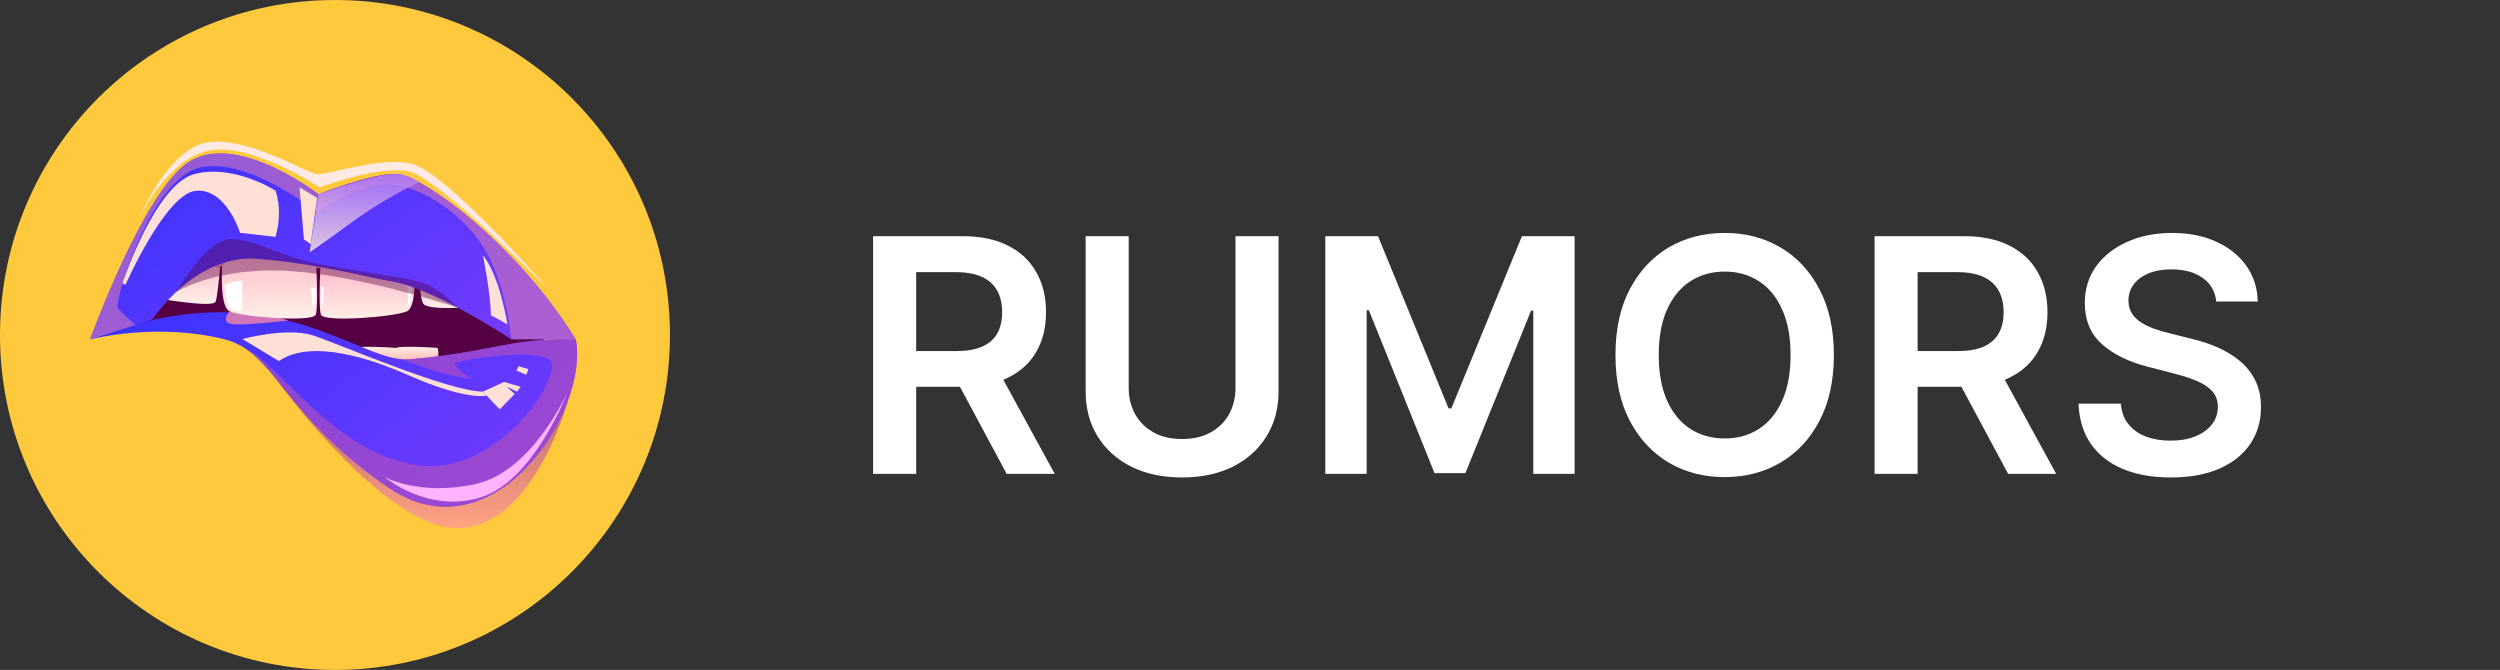 <svg width="153" height="41" viewBox="0 0 153 41" fill="none" xmlns="http://www.w3.org/2000/svg">
<rect x="0" y="0" width="153" height="41" fill="#333333" stroke="none"/>
<path d="M53.435 29V14.454H58.889C60.007 14.454 60.944 14.649 61.702 15.037C62.464 15.425 63.039 15.97 63.428 16.671C63.821 17.366 64.017 18.178 64.017 19.107C64.017 20.039 63.818 20.849 63.42 21.535C63.028 22.217 62.447 22.745 61.68 23.119C60.913 23.489 59.971 23.673 58.854 23.673H54.969V21.486H58.499C59.152 21.486 59.687 21.396 60.104 21.216C60.52 21.031 60.828 20.764 61.027 20.413C61.231 20.058 61.332 19.623 61.332 19.107C61.332 18.59 61.231 18.15 61.027 17.785C60.823 17.416 60.513 17.137 60.097 16.947C59.68 16.753 59.142 16.656 58.484 16.656H56.07V29H53.435ZM60.949 22.409L64.55 29H61.609L58.072 22.409H60.949ZM75.612 14.454H78.246V23.957C78.246 24.999 78 25.915 77.508 26.706C77.02 27.497 76.334 28.115 75.448 28.56C74.563 29 73.528 29.22 72.344 29.22C71.156 29.22 70.119 29 69.234 28.56C68.348 28.115 67.662 27.497 67.174 26.706C66.686 25.915 66.442 24.999 66.442 23.957V14.454H69.077V23.737C69.077 24.343 69.21 24.883 69.475 25.357C69.745 25.83 70.124 26.202 70.612 26.472C71.099 26.737 71.677 26.869 72.344 26.869C73.012 26.869 73.59 26.737 74.077 26.472C74.57 26.202 74.949 25.83 75.214 25.357C75.479 24.883 75.612 24.343 75.612 23.737V14.454ZM81.11 14.454H84.335L88.653 24.994H88.823L93.142 14.454H96.366V29H93.838V19.007H93.703L89.683 28.957H87.794L83.774 18.986H83.639V29H81.11V14.454ZM112.233 21.727C112.233 23.294 111.939 24.637 111.352 25.754C110.77 26.867 109.974 27.719 108.966 28.311C107.962 28.903 106.823 29.199 105.549 29.199C104.276 29.199 103.135 28.903 102.126 28.311C101.122 27.715 100.327 26.86 99.74 25.747C99.157 24.63 98.866 23.29 98.866 21.727C98.866 20.16 99.157 18.82 99.74 17.707C100.327 16.59 101.122 15.735 102.126 15.143C103.135 14.552 104.276 14.256 105.549 14.256C106.823 14.256 107.962 14.552 108.966 15.143C109.974 15.735 110.77 16.59 111.352 17.707C111.939 18.82 112.233 20.16 112.233 21.727ZM109.583 21.727C109.583 20.624 109.411 19.694 109.065 18.936C108.724 18.174 108.251 17.599 107.645 17.21C107.038 16.817 106.34 16.621 105.549 16.621C104.759 16.621 104.06 16.817 103.454 17.21C102.848 17.599 102.372 18.174 102.027 18.936C101.686 19.694 101.515 20.624 101.515 21.727C101.515 22.831 101.686 23.763 102.027 24.526C102.372 25.283 102.848 25.858 103.454 26.251C104.06 26.64 104.759 26.834 105.549 26.834C106.34 26.834 107.038 26.64 107.645 26.251C108.251 25.858 108.724 25.283 109.065 24.526C109.411 23.763 109.583 22.831 109.583 21.727ZM114.724 29V14.454H120.178C121.296 14.454 122.233 14.649 122.991 15.037C123.753 15.425 124.328 15.97 124.717 16.671C125.11 17.366 125.306 18.178 125.306 19.107C125.306 20.039 125.107 20.849 124.71 21.535C124.317 22.217 123.737 22.745 122.969 23.119C122.202 23.489 121.26 23.673 120.143 23.673H116.258V21.486H119.788C120.441 21.486 120.976 21.396 121.393 21.216C121.809 21.031 122.117 20.764 122.316 20.413C122.52 20.058 122.621 19.623 122.621 19.107C122.621 18.59 122.52 18.15 122.316 17.785C122.112 17.416 121.802 17.137 121.386 16.947C120.969 16.753 120.432 16.656 119.773 16.656H117.359V29H114.724ZM122.238 22.409L125.839 29H122.898L119.362 22.409H122.238ZM135.636 18.453C135.57 17.833 135.291 17.35 134.798 17.004C134.311 16.659 133.676 16.486 132.895 16.486C132.346 16.486 131.875 16.569 131.482 16.734C131.089 16.9 130.788 17.125 130.58 17.409C130.371 17.693 130.265 18.017 130.26 18.382C130.26 18.685 130.329 18.948 130.466 19.171C130.608 19.393 130.8 19.582 131.041 19.739C131.283 19.89 131.55 20.018 131.844 20.122C132.137 20.226 132.433 20.314 132.732 20.385L134.095 20.726C134.644 20.854 135.172 21.026 135.679 21.244C136.19 21.462 136.647 21.737 137.05 22.068C137.457 22.4 137.779 22.8 138.016 23.268C138.252 23.737 138.371 24.287 138.371 24.916C138.371 25.768 138.153 26.519 137.717 27.168C137.282 27.812 136.652 28.316 135.828 28.68C135.009 29.04 134.017 29.22 132.852 29.22C131.721 29.22 130.738 29.045 129.905 28.695C129.076 28.344 128.428 27.833 127.959 27.16C127.495 26.488 127.244 25.669 127.206 24.703H129.798C129.836 25.21 129.992 25.631 130.267 25.967C130.542 26.303 130.899 26.555 131.339 26.72C131.785 26.886 132.282 26.969 132.831 26.969C133.404 26.969 133.906 26.884 134.337 26.713C134.772 26.538 135.113 26.296 135.359 25.989C135.606 25.676 135.731 25.312 135.736 24.895C135.731 24.516 135.62 24.204 135.402 23.957C135.184 23.706 134.879 23.498 134.486 23.332C134.098 23.162 133.643 23.01 133.122 22.878L131.467 22.452C130.269 22.144 129.322 21.678 128.626 21.053C127.935 20.423 127.589 19.587 127.589 18.546C127.589 17.688 127.821 16.938 128.286 16.294C128.754 15.65 129.391 15.151 130.196 14.796C131.001 14.436 131.912 14.256 132.93 14.256C133.963 14.256 134.867 14.436 135.643 14.796C136.425 15.151 137.038 15.645 137.483 16.28C137.928 16.91 138.158 17.634 138.172 18.453H135.636Z" fill="white"/>
<circle cx="20.5" cy="20.5" r="20.5" fill="#FFC93E"/>
<path style="mix-blend-mode:multiply" opacity="0.8" d="M16.825 23.097C16.825 23.097 23.529 32.469 28.109 32.325C32.688 32.181 34.746 24.55 34.746 24.55C34.746 24.55 32.688 28.817 27.755 29.057C22.821 29.297 16.825 23.097 16.825 23.097Z" fill="url(#paint0_linear_3389_64)"/>
<path d="M8.521 20.043C8.521 20.043 12.232 17.927 18.114 21.116C28.139 26.55 33.592 20.473 33.592 20.473C33.592 20.473 26.709 15.464 19.482 14.71C12.254 13.957 8.21 18.715 8.521 20.043Z" fill="#540042"/>
<path d="M18.898 22.591C18.898 22.591 18.711 21.318 18.898 21.29C19.084 21.262 21.198 21.153 21.385 21.29C21.572 21.427 21.55 22.591 21.55 22.591H18.898Z" fill="url(#paint1_linear_3389_64)"/>
<path d="M24.205 22.591C24.205 22.591 24.39 21.318 24.205 21.29C24.02 21.262 21.904 21.153 21.716 21.29C21.527 21.427 21.552 22.591 21.552 22.591H24.205Z" fill="url(#paint2_linear_3389_64)"/>
<path d="M26.744 22.591C26.744 22.591 26.928 21.318 26.744 21.29C26.559 21.262 24.443 21.153 24.254 21.29C24.066 21.427 24.089 22.591 24.089 22.591H26.744Z" fill="url(#paint3_linear_3389_64)"/>
<path d="M23.735 29.814C18.34 26.084 17.131 22.773 15.063 21.363C14.666 21.088 14.224 20.887 13.756 20.769C9.659 19.736 5.708 20.719 5.519 20.769C16.262 16.513 21.413 21.758 24.638 21.99C24.781 22.002 24.925 22.002 25.068 21.99C28.265 21.726 30.257 21.177 31.948 20.934C33.038 20.784 34.14 20.73 35.24 20.773C36.086 25.185 30.16 34.265 23.735 29.814Z" fill="url(#paint4_linear_3389_64)"/>
<g style="mix-blend-mode:multiply">
<path d="M14.048 19.06C14.048 19.06 13.404 19.782 14.303 19.844C15.202 19.906 17.645 19.612 17.645 19.612C17.645 19.612 16.46 19.178 14.048 19.06Z" fill="#D177B8"/>
</g>
<path d="M19.325 15.61C19.325 15.61 19.507 18.775 19.325 19.258C19.142 19.741 14.743 19.395 14.039 19.043C13.335 18.691 13.642 15.592 13.642 15.592L16.091 14.232L19.325 15.61Z" fill="url(#paint5_linear_3389_64)"/>
<path d="M19.64 15.61C19.64 15.61 19.46 18.775 19.64 19.258C19.821 19.741 24.22 19.395 24.924 19.043C25.628 18.691 25.321 15.592 25.321 15.592L19.64 15.61Z" fill="url(#paint6_linear_3389_64)"/>
<path d="M24.9 17.438C24.999 17.901 24.999 18.38 24.9 18.844C24.9 18.844 25.237 18.59 25.231 17.556L24.9 17.438Z" fill="white"/>
<path d="M19.645 17.554C19.645 17.554 19.612 18.595 19.754 18.841L19.835 17.554H19.645Z" fill="white"/>
<path d="M19.318 17.661C19.318 17.661 19.378 18.659 19.153 18.844L19.014 17.556L19.318 17.661Z" fill="white"/>
<path d="M14.035 18.844C14.035 18.844 13.771 18.427 13.754 17.438C13.754 17.438 14.428 17.137 14.827 17.2V19.047C14.549 19.052 14.276 18.982 14.035 18.844Z" fill="white"/>
<path d="M13.575 15.032C13.575 15.032 13.361 18.058 13.194 18.466C13.026 18.874 9.331 18.208 9.331 18.208C9.331 18.208 10.895 15.47 13.575 15.032Z" fill="url(#paint7_linear_3389_64)"/>
<path d="M25.649 16.039C25.649 16.039 25.626 18.151 25.907 18.586C26.188 19.022 28.866 18.79 28.866 18.79C28.866 18.79 26.8 16.58 25.649 16.039Z" fill="url(#paint8_linear_3389_64)"/>
<path d="M12.837 16.174L13.391 16.406L13.576 16.29C13.576 16.29 14.196 15.2 16.49 15.217C18.784 15.234 19.364 16.408 19.364 16.408H19.602C19.602 16.408 20.366 15.2 22.475 15.004C24.585 14.809 25.37 16.314 25.37 16.314L25.649 16.408C26.338 16.609 26.973 16.964 27.504 17.447C27.504 17.447 27.042 14.442 19.17 14.442C11.299 14.442 12.837 16.174 12.837 16.174Z" fill="#E58BB5"/>
<path d="M35.238 20.762H31.289C31.289 20.762 26.54 17.627 23.934 17.215C22.589 17 19.541 16.142 15.739 15.841C11.936 15.541 9.326 19.545 9.326 19.545L8.309 19.872L5.519 20.762C5.519 20.762 8.738 11.856 11.459 9.972C14.408 7.933 19.492 11.89 19.492 11.89C19.492 11.89 22.84 10.536 24.344 10.65C25.849 10.764 31.572 14.843 35.238 20.762Z" fill="url(#paint9_linear_3389_64)"/>
<g style="mix-blend-mode:multiply" opacity="0.6">
<path d="M35.238 20.762H31.289C31.289 20.762 31.012 17.309 29.521 15.034C28.029 12.759 25.368 11.208 23.559 11.277C21.75 11.345 19.413 12.993 19.413 12.993C19.413 12.993 15.104 9.517 12.166 10.268C9.228 11.019 6.964 18.464 7.215 18.852C7.542 19.233 7.91 19.578 8.311 19.88L5.521 20.771C5.521 20.771 8.74 11.865 11.462 9.98C14.41 7.942 19.494 11.899 19.494 11.899C19.494 11.899 22.842 10.545 24.347 10.659C25.851 10.772 31.573 14.843 35.238 20.762Z" fill="#D177B8"/>
</g>
<path style="mix-blend-mode:multiply" opacity="0.8" d="M25.649 11.152C24.212 11.831 22.842 12.645 21.559 13.584C19.664 14.968 18.945 15.444 18.945 15.444L19.492 11.89C19.492 11.89 23.319 10.566 24.271 10.646C25.224 10.725 25.649 11.152 25.649 11.152Z" fill="url(#paint10_linear_3389_64)"/>
<g style="mix-blend-mode:soft-light">
<path d="M18.333 11.468L18.599 14.648L19.014 14.936L19.406 12.109L18.333 11.468Z" fill="#FEE0D6"/>
</g>
<g style="mix-blend-mode:multiply" opacity="0.6">
<path d="M23.735 29.814C18.34 26.084 17.132 22.773 15.063 21.363C16.93 22.088 20.245 27.565 25.39 28.445C30.534 29.325 34.723 22.679 33.594 21.988C32.465 21.297 27.984 22.052 27.858 22.241C27.731 22.43 28.866 23.204 28.866 23.204C27.412 22.979 25.991 22.571 24.639 21.99C24.781 22.002 24.925 22.002 25.068 21.99C28.265 21.726 30.257 21.176 31.948 20.934C33.039 20.784 34.14 20.73 35.24 20.773C36.086 25.185 30.16 34.265 23.735 29.814Z" fill="#B851B8"/>
</g>
<g style="mix-blend-mode:overlay">
<path d="M23.535 29.188C23.535 29.188 26.186 31.463 29.446 30.428C32.706 29.394 34.747 23.971 34.747 23.971C34.747 23.971 32.6 28.836 29.141 29.613C25.682 30.39 23.535 29.188 23.535 29.188Z" fill="#FFB3FF"/>
</g>
<path opacity="0.41" d="M10.788 17.869C10.788 17.869 12.638 14.491 14.294 14.631C15.951 14.77 17.016 15.65 19.406 16.133C21.797 16.616 24.771 16.964 25.845 17.292C26.918 17.62 28.023 18.835 28.023 18.835C28.023 18.835 22.194 16.869 17.722 16.586C13.249 16.303 10.788 17.869 10.788 17.869Z" fill="#540042"/>
<path d="M29.551 23.971L30.585 25.054L31.495 24.112L31.025 23.672L31.652 23.971L31.856 23.672L30.852 23.374L29.551 23.971Z" fill="#FEE0D6"/>
<path d="M31.605 22.685L32.214 22.936L32.341 22.588L31.729 22.419L31.605 22.685Z" fill="#FEE0D6"/>
<g style="mix-blend-mode:soft-light">
<path d="M14.835 20.747C14.835 20.747 17.563 20.007 19.17 20.533C20.778 21.058 27.452 23.966 29.551 23.966L29.785 24.211C29.785 24.211 28.587 24.554 24.9 22.923C20.758 21.101 18.247 21.232 17.071 22.101L14.835 20.747Z" fill="#FEE0D6"/>
</g>
<g style="mix-blend-mode:soft-light">
<path d="M16.861 11.671C16.861 11.671 17.331 12.837 16.861 14.496L14.692 14.249C14.692 14.249 13.85 11.521 11.998 11.674C10.146 11.826 7.674 17.44 7.674 17.44L7.494 17.333C7.494 17.333 9.5 11.255 11.921 10.646C14.342 10.036 16.861 11.671 16.861 11.671Z" fill="#FEE0D6"/>
</g>
<g style="mix-blend-mode:soft-light">
<path d="M29.551 15.61C29.551 15.61 30.053 18.095 30.038 19.286L31.055 19.852C31.055 19.852 30.6 16.914 29.551 15.61Z" fill="#FEE0D6"/>
</g>
<g style="mix-blend-mode:soft-light">
<path d="M8.504 13.375C8.504 13.375 10.266 9.633 12.878 9.199C15.49 8.766 19.561 11.468 19.561 11.468C19.561 11.468 23.248 10.073 25.066 10.506C26.883 10.94 33.592 17.73 33.592 17.73C33.592 17.73 27.272 10.482 25.19 10.021C23.108 9.56 19.992 10.781 19.325 10.643C18.657 10.506 15.136 8.36 12.715 8.712C10.294 9.064 8.504 13.375 8.504 13.375Z" fill="#FEEAE3"/>
</g>
<defs>
<linearGradient id="paint0_linear_3389_64" x1="25.785" y1="32.327" x2="25.785" y2="23.097" gradientUnits="userSpaceOnUse">
<stop stop-color="#FF9A93"/>
<stop offset="0.99" stop-color="#A4457E"/>
</linearGradient>
<linearGradient id="paint1_linear_3389_64" x1="20.183" y1="22.591" x2="20.183" y2="21.221" gradientUnits="userSpaceOnUse">
<stop stop-color="#FE9A9A"/>
<stop offset="1" stop-color="#FFEDE5"/>
</linearGradient>
<linearGradient id="paint2_linear_3389_64" x1="22.919" y1="22.591" x2="22.919" y2="21.221" gradientUnits="userSpaceOnUse">
<stop stop-color="#FE9A9A"/>
<stop offset="1" stop-color="#FFEDE5"/>
</linearGradient>
<linearGradient id="paint3_linear_3389_64" x1="25.456" y1="22.591" x2="25.456" y2="21.221" gradientUnits="userSpaceOnUse">
<stop stop-color="#FE9A9A"/>
<stop offset="1" stop-color="#FFEDE5"/>
</linearGradient>
<linearGradient id="paint4_linear_3389_64" x1="5.519" y1="18.402" x2="21.07" y2="39.283" gradientUnits="userSpaceOnUse">
<stop stop-color="#3632FF"/>
<stop offset="1" stop-color="#753BFD"/>
</linearGradient>
<linearGradient id="paint5_linear_3389_64" x1="16.49" y1="19.507" x2="16.49" y2="14.249" gradientUnits="userSpaceOnUse">
<stop stop-color="#FFEFE7"/>
<stop offset="1" stop-color="#FFAEC5"/>
</linearGradient>
<linearGradient id="paint6_linear_3389_64" x1="22.475" y1="19.507" x2="22.475" y2="15.61" gradientUnits="userSpaceOnUse">
<stop stop-color="#FFEFE7"/>
<stop offset="1" stop-color="#FFAEC5"/>
</linearGradient>
<linearGradient id="paint7_linear_3389_64" x1="11.449" y1="18.586" x2="11.449" y2="15.032" gradientUnits="userSpaceOnUse">
<stop stop-color="#FFEFE7"/>
<stop offset="1" stop-color="#FFAEC5"/>
</linearGradient>
<linearGradient id="paint8_linear_3389_64" x1="27.257" y1="18.852" x2="27.257" y2="16.039" gradientUnits="userSpaceOnUse">
<stop stop-color="#FFEFE7"/>
<stop offset="1" stop-color="#FFAEC5"/>
</linearGradient>
<linearGradient id="paint9_linear_3389_64" x1="5.519" y1="8.713" x2="20.189" y2="29.266" gradientUnits="userSpaceOnUse">
<stop stop-color="#3632FF"/>
<stop offset="1" stop-color="#753BFD"/>
</linearGradient>
<linearGradient id="paint10_linear_3389_64" x1="22.293" y1="15.444" x2="22.293" y2="10.643" gradientUnits="userSpaceOnUse">
<stop stop-color="#FFEADB"/>
<stop offset="0.99" stop-color="#B177F4"/>
</linearGradient>
</defs>
</svg>
